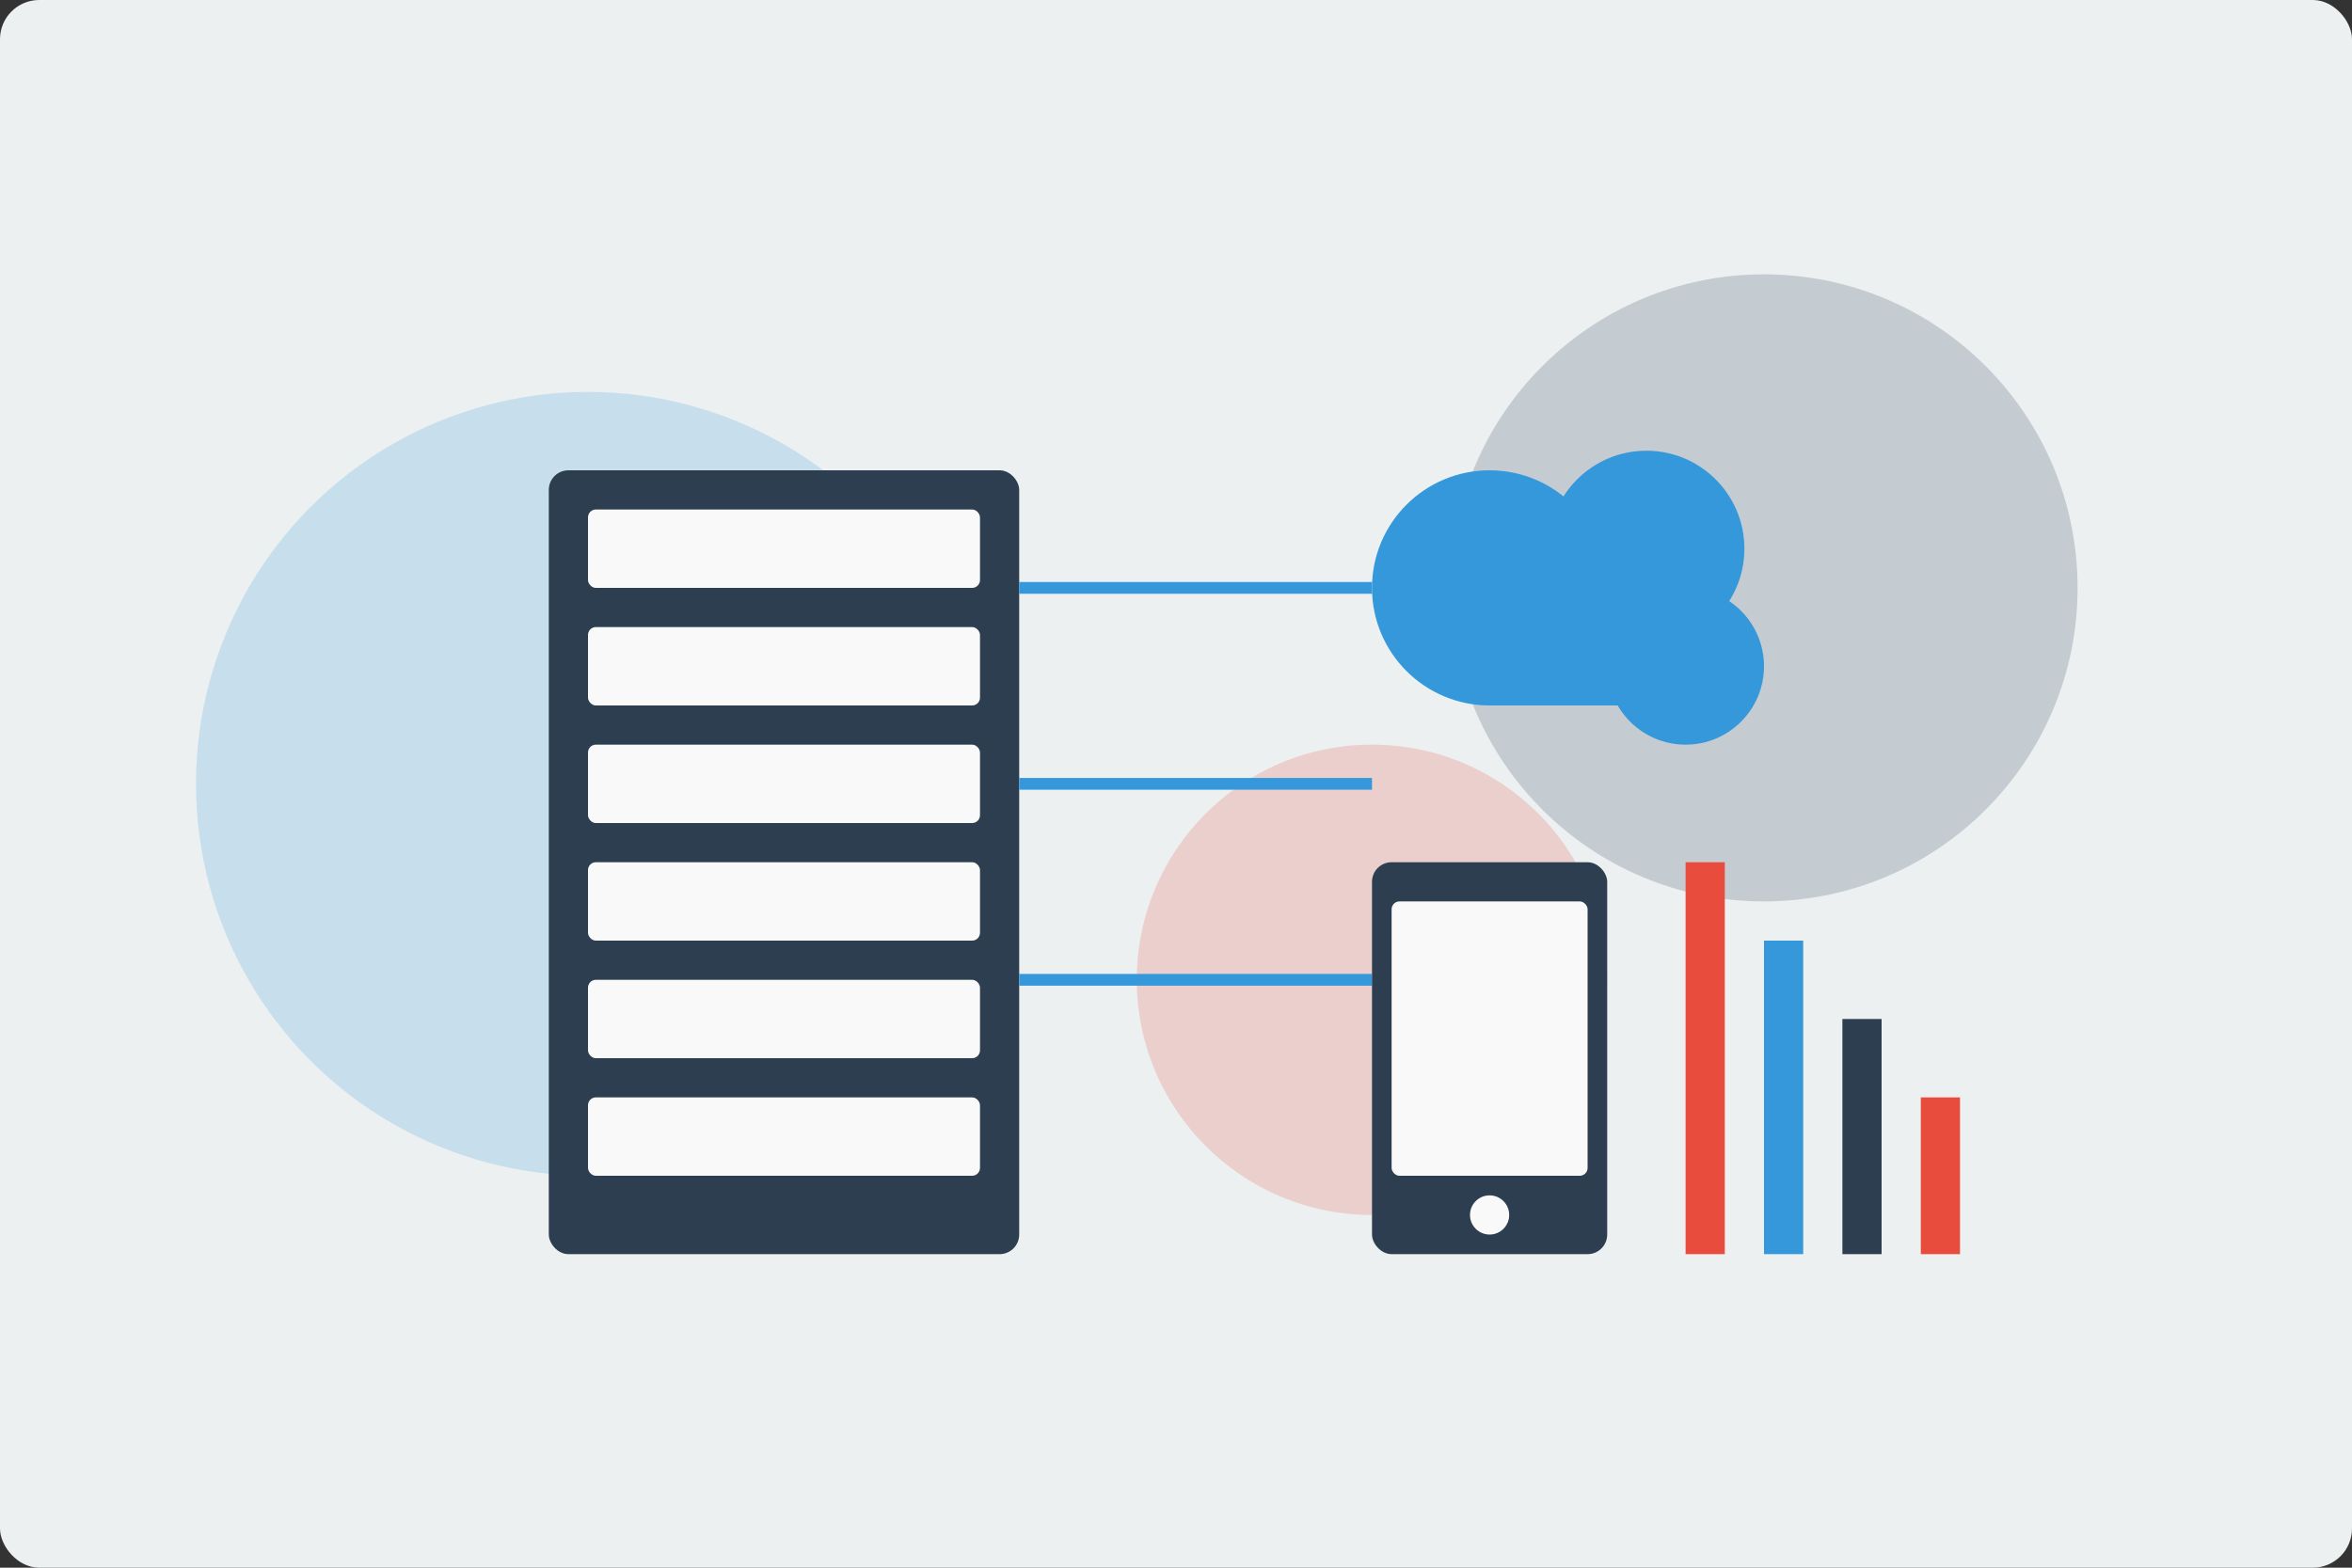 <svg xmlns="http://www.w3.org/2000/svg" viewBox="0 0 600 400" width="600" height="400">
  <rect x="0" y="0" width="600" height="400" fill="#333333" stroke="none"/>
  <style>
    .bg { fill: #ecf0f1; }
    .primary { fill: #3498db; }
    .secondary { fill: #2c3e50; }
    .accent { fill: #e74c3c; }
    .light { fill: #f9f9f9; }
  </style>
  
  <!-- Background elements -->
  <rect class="bg" x="0" y="0" width="600" height="400" rx="10"/>
  
  <!-- Abstract tech elements -->
  <circle class="primary" cx="150" cy="200" r="100" opacity="0.2"/>
  <circle class="secondary" cx="450" cy="150" r="80" opacity="0.2"/>
  <circle class="accent" cx="350" cy="250" r="60" opacity="0.2"/>
  
  <!-- Server rack illustration -->
  <rect class="secondary" x="140" y="120" width="120" height="200" rx="5"/>
  <rect class="light" x="150" y="130" width="100" height="20" rx="2"/>
  <rect class="light" x="150" y="160" width="100" height="20" rx="2"/>
  <rect class="light" x="150" y="190" width="100" height="20" rx="2"/>
  <rect class="light" x="150" y="220" width="100" height="20" rx="2"/>
  <rect class="light" x="150" y="250" width="100" height="20" rx="2"/>
  <rect class="light" x="150" y="280" width="100" height="20" rx="2"/>
  
  <!-- Connection lines -->
  <line x1="260" y1="150" x2="350" y2="150" stroke="#3498db" stroke-width="3"/>
  <line x1="260" y1="200" x2="350" y2="200" stroke="#3498db" stroke-width="3"/>
  <line x1="260" y1="250" x2="350" y2="250" stroke="#3498db" stroke-width="3"/>
  
  <!-- Cloud illustration -->
  <circle class="primary" cx="380" cy="150" r="30"/>
  <circle class="primary" cx="420" cy="140" r="25"/>
  <circle class="primary" cx="430" cy="170" r="20"/>
  <rect class="primary" x="380" y="150" width="50" height="30"/>
  
  <!-- Mobile device -->
  <rect class="secondary" x="350" y="220" width="60" height="100" rx="5"/>
  <rect class="light" x="355" y="230" width="50" height="70" rx="2"/>
  <circle class="light" cx="380" cy="310" r="5"/>
  
  <!-- Data visualization elements -->
  <rect class="accent" x="430" y="220" width="10" height="100"/>
  <rect class="primary" x="450" y="240" width="10" height="80"/>
  <rect class="secondary" x="470" y="260" width="10" height="60"/>
  <rect class="accent" x="490" y="280" width="10" height="40"/>
</svg>
